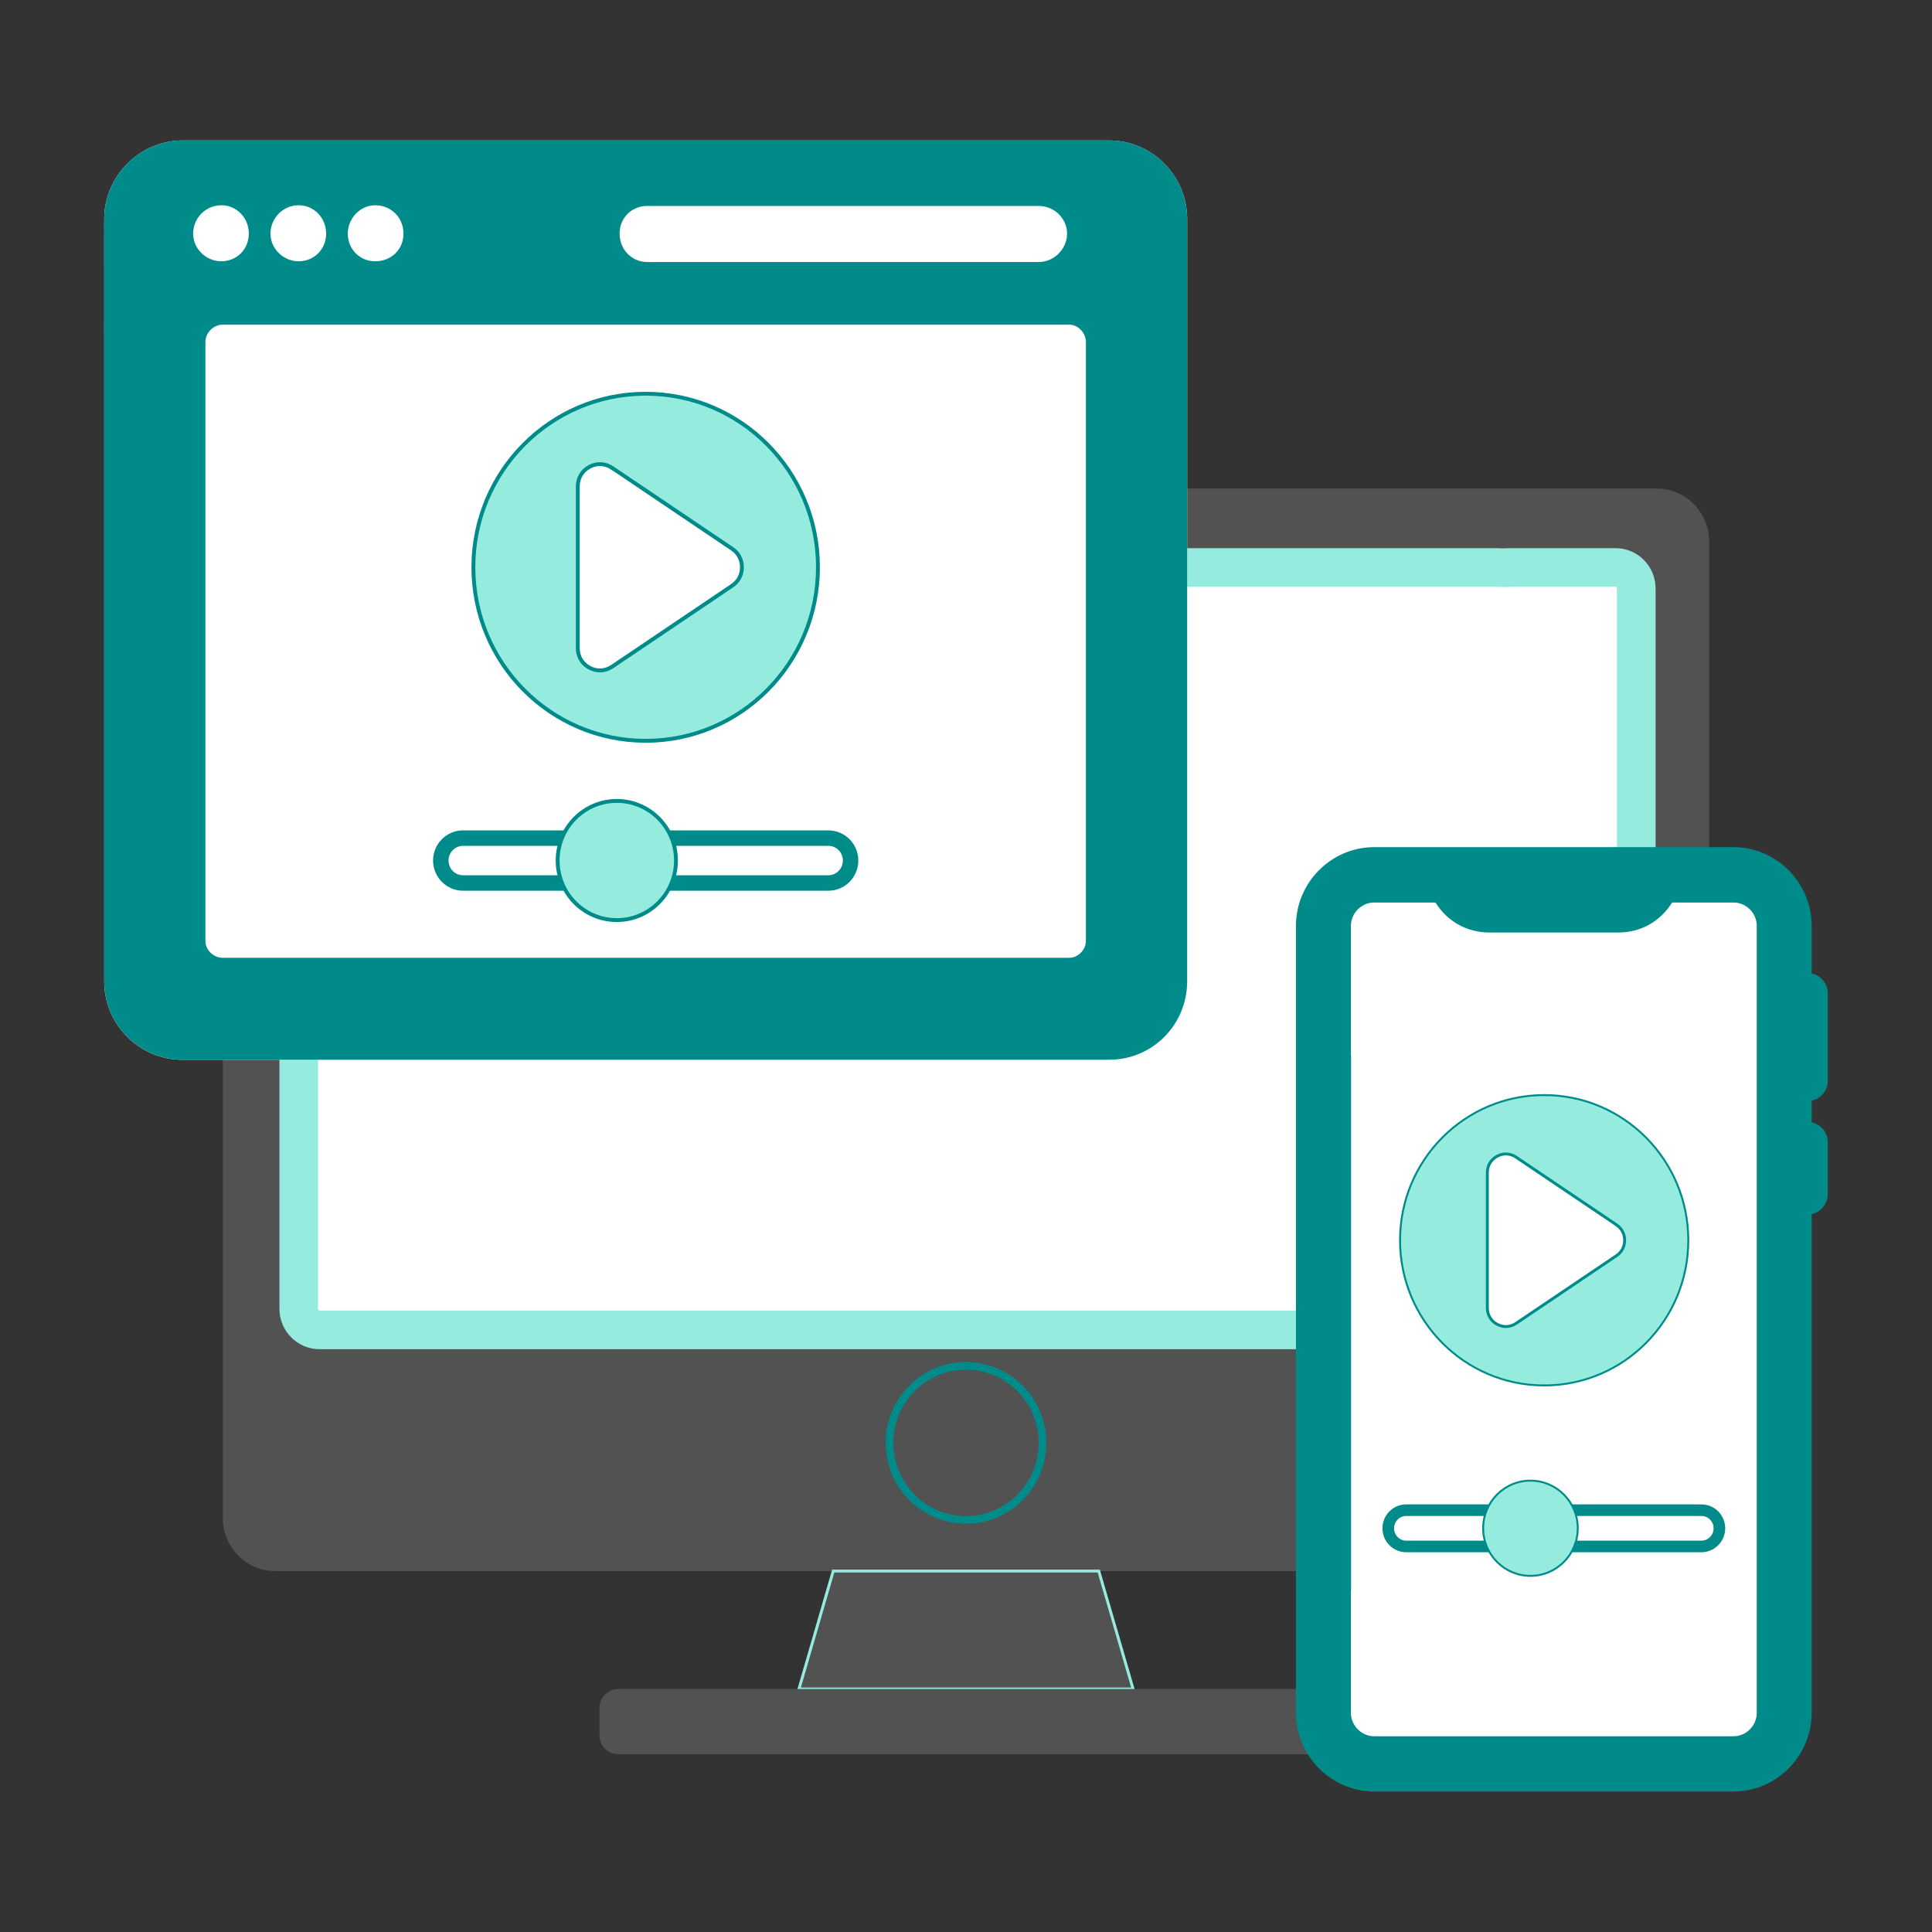 <?xml version="1.0" encoding="UTF-8"?> <svg xmlns="http://www.w3.org/2000/svg" id="_Слой_1" data-name="Слой 1" viewBox="0 0 500 500"><rect x="0" y="0" width="500" height="500" fill="#333333" stroke="none"/><defs><style> .cls-1 { stroke-linejoin: round; stroke-width: 10px; } .cls-1, .cls-2, .cls-3, .cls-4, .cls-5, .cls-6, .cls-7, .cls-8, .cls-9, .cls-10, .cls-11, .cls-12 { fill-rule: evenodd; } .cls-1, .cls-2, .cls-3, .cls-7 { fill: #fff; } .cls-1, .cls-10 { stroke: #96ebdf; } .cls-3, .cls-5, .cls-6, .cls-7, .cls-8, .cls-9, .cls-10, .cls-12 { stroke-miterlimit: 10; } .cls-3, .cls-5, .cls-6, .cls-7, .cls-8, .cls-9, .cls-12 { stroke: #008b8b; } .cls-3, .cls-10 { stroke-width: .75px; } .cls-4 { fill: #008b8b; } .cls-5 { stroke-width: 2px; } .cls-5, .cls-10, .cls-11 { fill: #525252; } .cls-6 { stroke-width: 4px; } .cls-6, .cls-8 { fill: none; } .cls-8 { stroke-width: 3px; } .cls-9, .cls-12 { fill: #96ebdf; } .cls-12 { stroke-width: .5px; } </style></defs><path class="cls-11" d="m428.81,406.59c7.39,0,13.52-6.18,13.52-13.68v-252.8c0-7.51-6.12-13.67-13.52-13.67H71.19c-7.39,0-13.52,6.18-13.52,13.67v252.81c0,7.51,6.13,13.68,13.52,13.68h357.61Z"></path><path class="cls-1" d="m423.46,338.73c0,3-2.43,5.45-5.41,5.45H82.73c-2.98,0-5.41-2.45-5.41-5.45v-182.19c0-5.33,4.33-9.68,9.62-9.68h300.82v.05h2.71v-.05h27.64c2.95,0,5.35,2.42,5.35,5.45v186.42h0Z"></path><polygon class="cls-10" points="293.24 437.11 206.77 437.11 215.64 406.59 284.36 406.59 293.24 437.11 293.24 437.11"></polygon><path class="cls-11" d="m340.02,454h-180.02c-2.68,0-4.85-2.19-4.85-4.89v-7.11c0-2.7,2.17-4.89,4.85-4.89h180.02c2.68,0,4.85,2.19,4.85,4.89v7.11c0,2.7-2.17,4.89-4.85,4.89h0Z"></path><path class="cls-5" d="m269.8,373.42c0,11.01-8.86,19.93-19.79,19.93s-19.8-8.92-19.8-19.93,8.86-19.93,19.8-19.93,19.79,8.92,19.79,19.93h0Z"></path><path class="cls-2" d="m47.18,36.36h239.85c11.23,0,20.21,9.23,20.21,20.35v197.22c0,11.3-8.98,20.34-20.21,20.34H47.18c-11.04,0-20.21-9.04-20.21-20.34V56.71c0-11.12,9.17-20.35,20.21-20.35h0Z"></path><path class="cls-4" d="m276.73,84.02H57.65c-2.43,0-4.49,2.07-4.49,4.52v155.01c0,2.26,2.06,4.33,4.49,4.33h219.08c2.24,0,4.3-2.07,4.3-4.33V88.54c0-2.45-2.06-4.52-4.3-4.52h0ZM57.28,53.12h0c3.93,0,7.11,3.21,7.11,7.34s-3.19,7.16-7.11,7.16-7.3-3.21-7.3-7.16,3.19-7.34,7.3-7.34h0Zm20.01,0h0c3.93,0,7.11,3.21,7.11,7.34s-3.19,7.16-7.11,7.16-7.29-3.21-7.29-7.16,3.19-7.34,7.29-7.34h0Zm19.83,0h0c4.12,0,7.3,3.21,7.3,7.34s-3.19,7.16-7.3,7.16-7.11-3.21-7.11-7.16,3.19-7.34,7.11-7.34h0Zm70.34.18h101.4c3.93,0,7.3,3.21,7.3,7.16s-3.37,7.35-7.3,7.35h-101.4c-3.93,0-7.11-3.21-7.11-7.35s3.19-7.16,7.11-7.16h0Zm-120.28-16.95h239.85c11.23,0,20.21,9.23,20.21,20.35v197.22c0,11.3-8.98,20.34-20.21,20.34H47.18c-11.04,0-20.21-9.04-20.21-20.34V56.71c0-11.12,9.17-20.35,20.21-20.35h0Z"></path><path class="cls-6" d="m214.36,228.52h-94.51c-3.19,0-5.77-2.6-5.77-5.81s2.58-5.81,5.77-5.81h94.51c3.19,0,5.77,2.6,5.77,5.81s-2.58,5.81-5.77,5.81h0Z"></path><path class="cls-9" d="m174.94,222.7c0,8.51-6.85,15.42-15.31,15.42s-15.31-6.9-15.31-15.42,6.85-15.42,15.31-15.42,15.31,6.9,15.31,15.42h0Z"></path><path class="cls-9" d="m211.69,146.81c0,24.81-19.97,44.91-44.59,44.91s-44.59-20.11-44.59-44.91,19.96-44.91,44.59-44.91,44.59,20.11,44.59,44.91h0Z"></path><path class="cls-7" d="m158.44,121.1l31.03,20.92c1.64,1.1,2.54,2.81,2.54,4.78s-.9,3.69-2.54,4.79l-31.03,20.92c-1.8,1.21-3.97,1.32-5.88.3-1.92-1.02-3.03-2.9-3.03-5.08v-41.84c0-2.18,1.12-4.06,3.03-5.08s4.08-.92,5.88.3h0v-.02Z"></path><path class="cls-4" d="m473.03,279.72v-22.65c0-2.53-1.81-4.63-4.17-5.14v-12.31c0-11.2-9.11-20.38-20.24-20.38h-92.99c-11.13,0-20.24,9.18-20.24,20.38v203.64c0,11.2,9.11,20.38,20.24,20.38h92.99c11.13,0,20.24-9.18,20.24-20.38v-129.03c2.37-.51,4.17-2.66,4.17-5.18v-13.45c0-2.53-1.81-4.63-4.17-5.14v-5.61c2.37-.5,4.17-2.61,4.17-5.14h0Z"></path><path class="cls-2" d="m454.65,443.27c0,3.33-2.72,6.07-6.02,6.07h-92.99c-3.28,0-6.03-2.77-6.03-6.07v-31.57h.05v-138.51h-.05v-33.56c0-3.31,2.74-6.06,6.03-6.06h15.86l.05.08c3.14,4.92,8.14,7.68,13.93,7.68h33.34c5.77,0,10.74-2.79,13.87-7.66l.07-.1h15.86c3.31,0,6.02,2.73,6.02,6.06v203.64h0Z"></path><path class="cls-8" d="m440.32,400.22h-76.38c-2.58,0-4.66-2.1-4.66-4.7s2.09-4.69,4.66-4.69h76.38c2.57,0,4.66,2.1,4.66,4.69s-2.09,4.7-4.66,4.7h0Z"></path><path class="cls-12" d="m408.32,395.51c0,6.81-5.48,12.32-12.24,12.32s-12.24-5.52-12.24-12.32,5.48-12.32,12.24-12.32,12.24,5.52,12.24,12.32h0Z"></path><path class="cls-12" d="m436.93,320.98c0,20.75-16.7,37.57-37.3,37.57s-37.3-16.82-37.3-37.57,16.7-37.57,37.3-37.57,37.3,16.82,37.3,37.57h0Z"></path><path class="cls-3" d="m392.37,299.48l25.96,17.5c1.36.92,2.13,2.35,2.13,4s-.76,3.08-2.13,4l-25.96,17.5c-1.51,1.01-3.32,1.11-4.92.25s-2.53-2.43-2.53-4.25v-35c0-1.82.93-3.39,2.53-4.25s3.41-.77,4.92.25h0Z"></path></svg> 